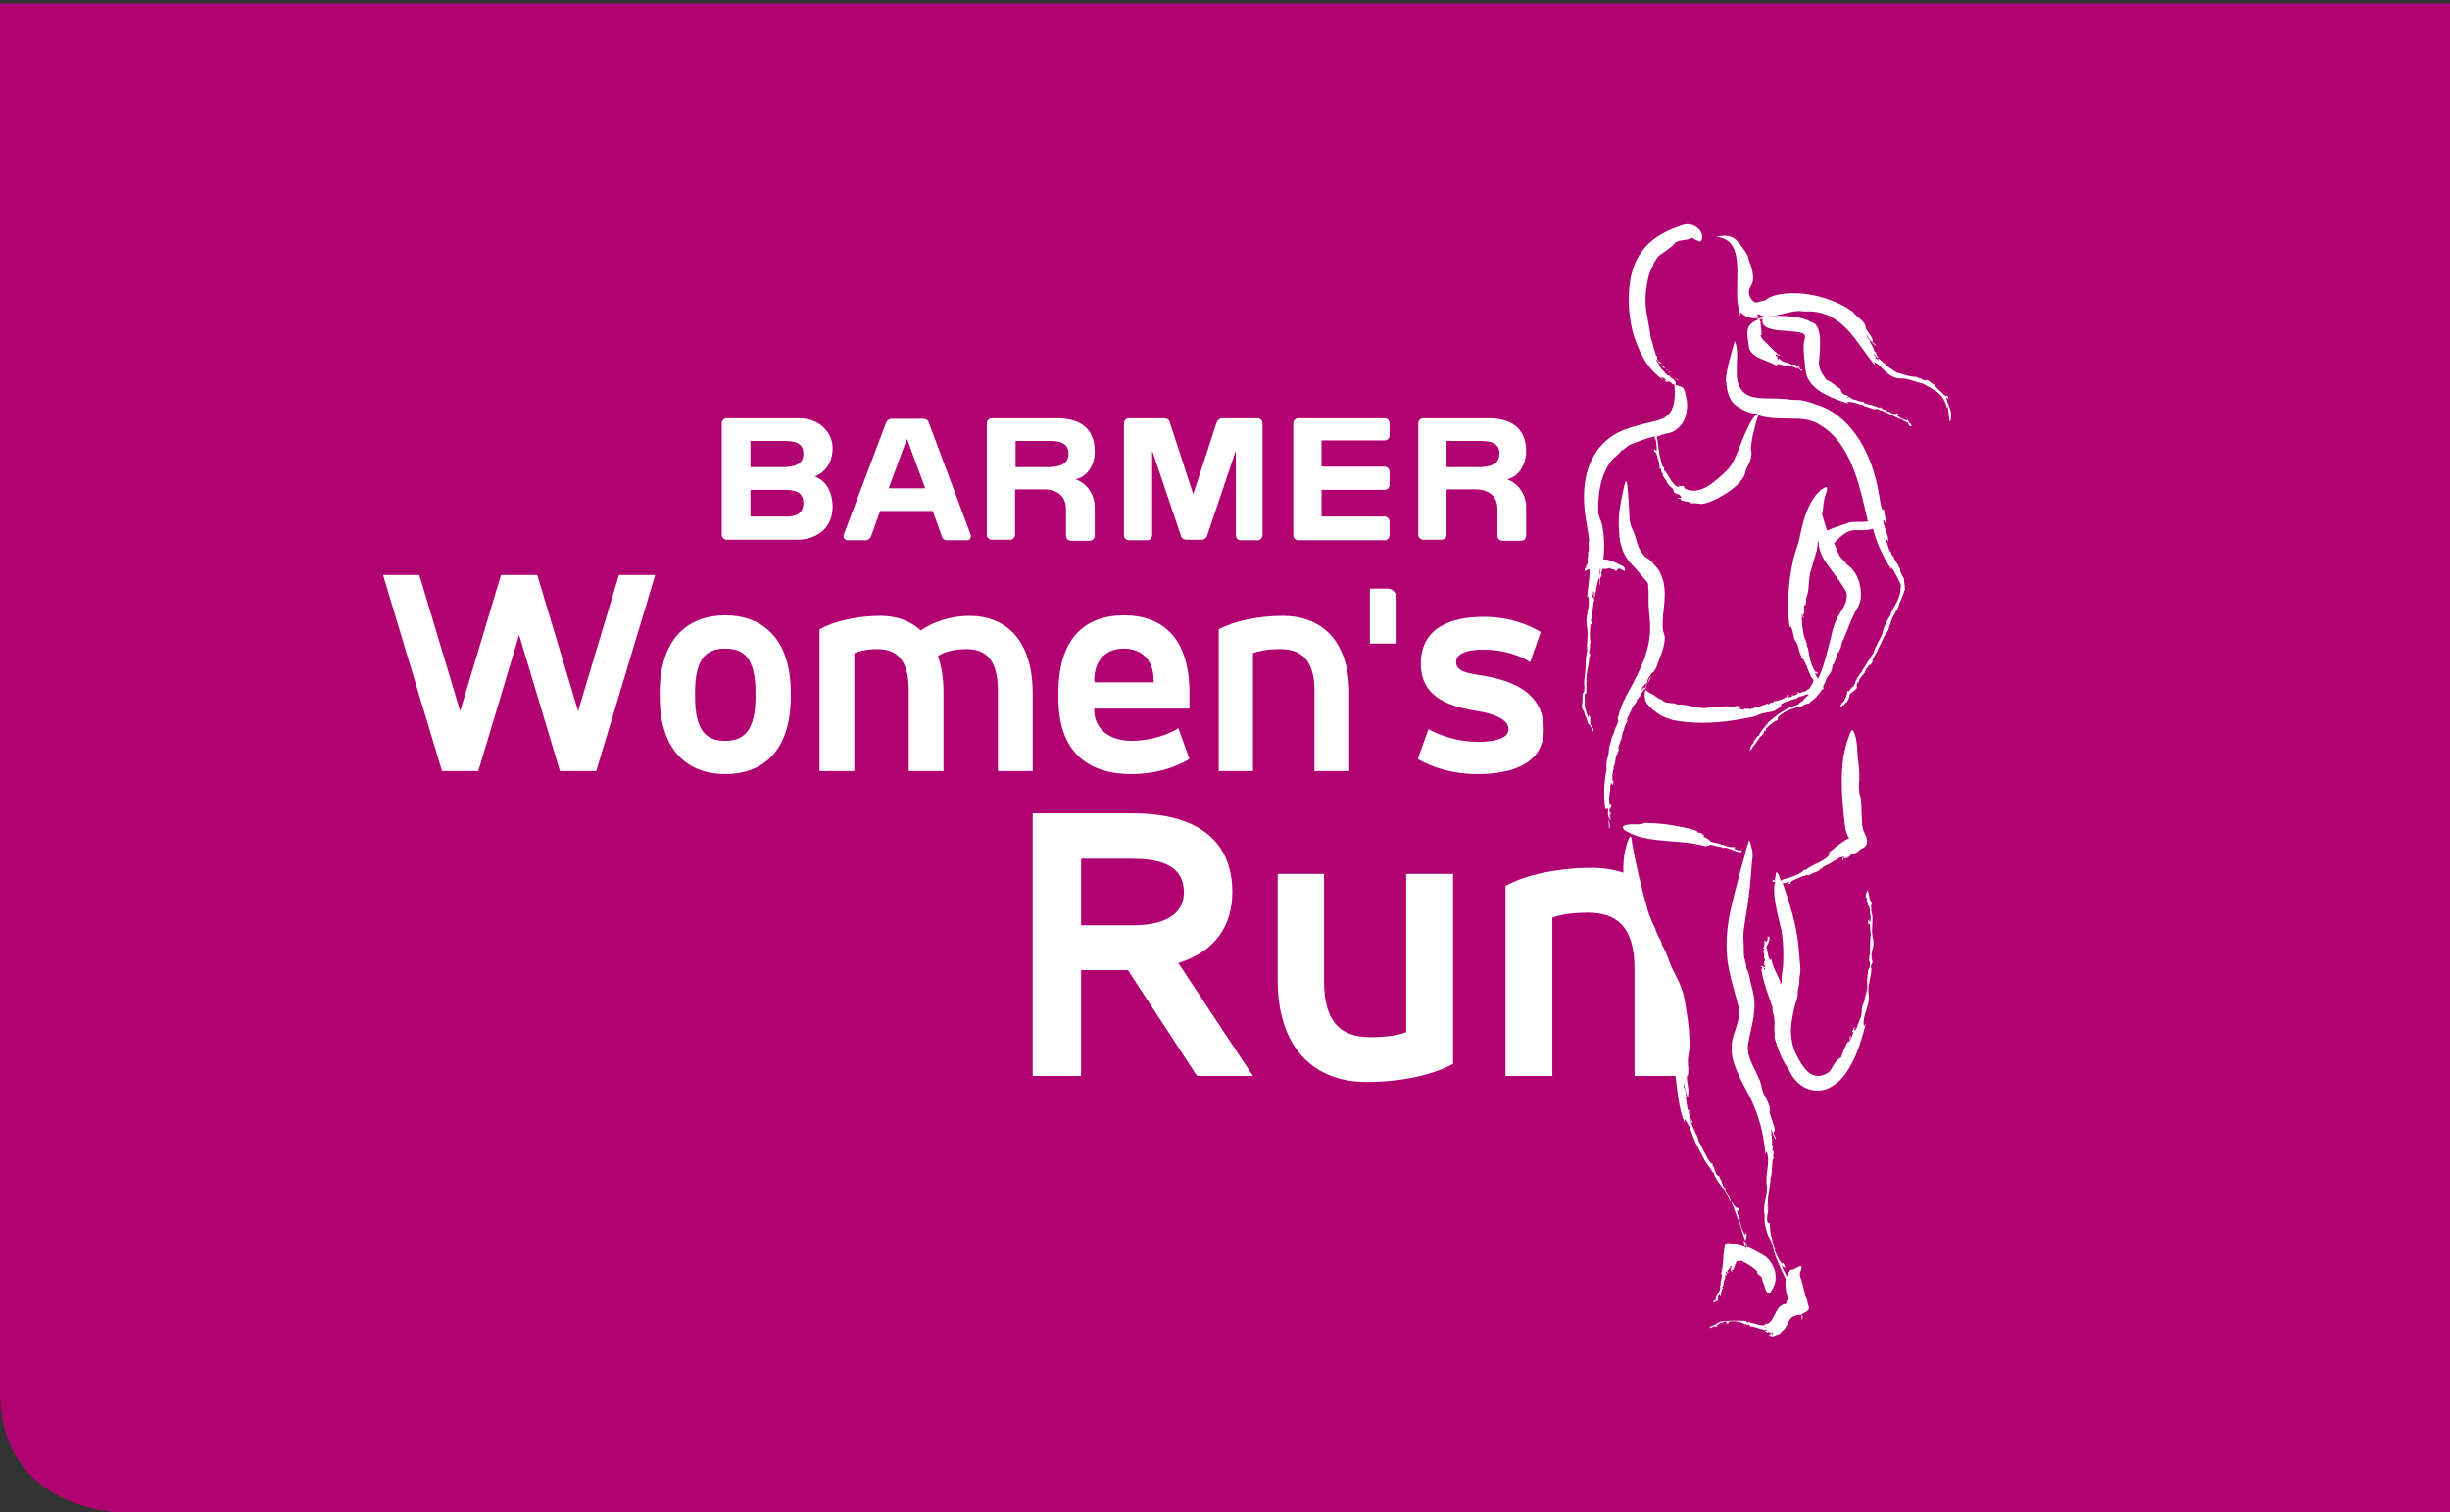 <?xml version="1.0" encoding="UTF-8"?>
<svg xmlns="http://www.w3.org/2000/svg" xmlns:xlink="http://www.w3.org/1999/xlink" version="1.1" id="Ebene_1" x="0px" y="0px" viewBox="0 0 486.1 300.1" style="enable-background:new 0 0 486.1 300.1;" xml:space="preserve">
<rect x="0" y="0" width="486.1" height="300.1" fill="#333333" stroke="none"/>
<style type="text/css">
	.st0{fill:#B10271;}
	.st1{fill:#FFFFFF;}
</style>
<g>
	<path class="st0" d="M486.1,0.7v299.4H24.2c0,0-24.2,0-24.2-24.2V0.7H486.1L486.1,0.7z"></path>
</g>
<path class="st1" d="M405.9,151.4"></path>
<path class="st1" d="M324.3,174.1c-2.5-1.3-5.4-1.9-8.5-1.9c-6.6,0-13.2,1.4-17.1,3.6v37.7h9.3v-31.4c1.5-0.6,3.8-1,7.1-1  c5.6,0,9.2,2.7,9.2,11.1v21.3h9.2V199l-0.5-0.2L324.3,174.1L324.3,174.1L324.3,174.1z M271.2,214.7c6.6,0,13.2-1.4,17.1-3.6v-37.7  h-9.3v31.4c-1.5,0.6-3.8,1-7.1,1c-5.6,0-9.2-2.7-9.2-11.1v-21.3h-9.2v20.7C253.4,208.3,261,214.7,271.2,214.7L271.2,214.7z   M248.6,213.5l-14.8-22.4c7.6-2.4,10.7-7.7,10.7-14.1c0-9.1-5.6-15.6-19.8-15.6h-19.8v52.1h9.6v-21h9.3l13.7,21H248.6L248.6,213.5z   M224.7,183.6h-10.2v-13.2h10.2c7.6,0,10.2,2.6,10.2,6.7C234.9,180.6,232.3,183.6,224.7,183.6L224.7,183.6z"></path>
<path class="st1" d="M106.6,114.1h-7.2l-8.1,27l-8.1-27H76L87.7,153h7.2l8.1-27l8.1,27h7.2l11.7-38.9h-7.2l-8.1,27L106.6,114.1  L106.6,114.1z M149.9,138.2c0,6.8-2.3,8.8-6,8.8c-3.8,0-6-2-6-8.8v-0.7c0-6.8,2.2-8.8,6-8.8c3.8,0,6,2,6,8.8V138.2L149.9,138.2  L149.9,138.2z M130.9,138.2c0,10.9,5.7,15.4,13,15.4c7.4,0,13-4.5,13-15.4v-0.7c0-10.9-5.7-15.4-13-15.4c-7.3,0-13,4.5-13,15.4  V138.2L130.9,138.2L130.9,138.2z M162.6,153h6.9v-23.4c1-0.4,2.5-0.8,4.6-0.8c3.7,0,6.2,2,6.2,8.1V153h6.9v-15.6  c0-2.8-0.4-5.2-1.1-7.2c1.1-0.8,3.1-1.4,5.7-1.4c3.7,0,6.2,2,6.2,8.3V153h6.9v-15.4c0-10.6-5.3-15.4-12.6-15.4  c-3.6,0-7.2,1.2-9.6,2.9c-2.2-2-4.9-2.9-8.1-2.9c-4.5,0-9.3,1.1-12,2.7V153L162.6,153z M236,137.5c0-10.9-5.3-15.4-13-15.4  c-7.7,0-13,4.5-13,15.4v1c0,10.6,5.7,15.1,14.5,15.1c4.3,0,8.4-1.1,11.5-3l-2.2-6.1c-2,1.3-5.6,2.5-9.3,2.5c-4.4,0-7.4-2.4-7.4-6.1  v-0.3H236V137.5L236,137.5L236,137.5z M217.1,135.1c0-4.3,2.5-6.4,5.9-6.4c3.4,0,5.9,2.1,5.9,6.4v0.3h-11.7V135.1L217.1,135.1  L217.1,135.1z M241.7,153h6.9v-23.4c1.1-0.4,2.8-0.8,5.3-0.8c4.2,0,6.9,2,6.9,8.3V153h6.9v-15.4c0-10.6-5.6-15.4-13.2-15.4  c-4.9,0-9.9,1.1-12.7,2.7V153L241.7,153z M281.3,150.6c2.9,1.7,6.9,3,12,3c5.6,0,13-1.5,13-8.8c0-5.7-3.6-9.3-11.9-10.7  c-2-0.4-5.5-0.5-5.5-2.7c0-1.9,2.6-2.5,5.4-2.5c4.1,0,7.6,1.3,9.3,2.5l2.1-6c-2.2-1.3-5.9-3-11.4-3c-6,0-12.4,1.9-12.4,9.3  c0,7.2,6.6,8.6,11.2,9.4c3.2,0.5,6.2,1.6,6.2,3.6c0,2-3.2,2.5-6,2.5c-5.3,0-9.1-2.1-9.9-2.5L281.3,150.6L281.3,150.6L281.3,150.6z"></path>
<path class="st1" d="M271.8,116.8v10.9h5.3v-8.9c0,0,0-2-1.9-2H271.8"></path>
<path class="st1" d="M245.2,106.2V89.7c0-0.2-0.1-0.3-0.1,0l-5.6,16.6c-0.2,0.5-0.6,0.8-1.1,0.8h-3c-0.5,0-1-0.3-1.1-0.8l-5.6-16.6  c-0.1-0.2-0.1-0.2-0.1,0v16.5c0,0.5-0.4,1-1,1H224c-0.5,0-1-0.4-1-1V84c0-0.5,0.4-1,1-1h7c0.5,0,1,0.3,1.1,0.8l4.6,14.1  c0,0.1,0.1,0.1,0.1,0l4.6-14.1c0.2-0.5,0.6-0.8,1.1-0.8h7c0.5,0,1,0.4,1,1v22.2c0,0.5-0.4,1-1,1h-3.4  C245.6,107.2,245.2,106.7,245.2,106.2 M213.4,95.1C213.3,95.1,213.3,95.1,213.4,95.1c2.5,0.9,3.8,3.3,3.8,5.5v5.7c0,0.5-0.4,1-1,1  h-3.7c-0.5,0-1-0.4-1-1V101c0-2.2-1.3-3.9-4.5-3.9h-5.5c-0.1,0-0.1,0.1-0.1,0.1v8.9c0,0.5-0.4,1-1,1h-3.6c-0.5,0-1-0.4-1-1V84  c0-0.5,0.4-1,1-1l13,0c4.3,0,7.4,1.9,7.4,6.5C217.3,92.3,215.6,94.7,213.4,95.1L213.4,95.1z M212,90c0-2.2-1.9-2.5-3.8-2.5h-6.6  c-0.1,0-0.1,0.1-0.1,0.1v5c0,0.1,0.1,0.1,0.1,0.1h6.6C210,92.6,212,92.3,212,90L212,90z M299,95.1C298.9,95.1,298.9,95.1,299,95.1  c2.5,0.9,3.8,3.3,3.8,5.5v5.7c0,0.5-0.4,1-1,1h-3.7c-0.5,0-1-0.4-1-1V101c0-2.2-1.3-3.9-4.5-3.9h-5.5c-0.1,0-0.1,0.1-0.1,0.1v8.9  c0,0.5-0.4,1-1,1h-3.6c-0.5,0-1-0.4-1-1V84c0-0.5,0.4-1,1-1l13,0c4.3,0,7.4,1.9,7.4,6.5C302.8,92.3,301.2,94.7,299,95.1L299,95.1z   M297.5,90c0-2.2-1.9-2.5-3.8-2.5h-6.6c-0.1,0-0.1,0.1-0.1,0.1v5c0,0.1,0.1,0.1,0.1,0.1h6.6C295.5,92.6,297.5,92.3,297.5,90  L297.5,90z M161.8,94.5c-0.1,0-0.1,0.1,0,0.1c1.3,0.5,3.4,2.1,3.4,6c0,4.5-3.6,6.5-6.9,6.5h-14.1c-0.5,0-1-0.4-1-1V84  c0-0.5,0.4-1,1-1h14.3c4.2,0,6.7,2.9,6.7,5.9C165.2,92.5,163,94,161.8,94.5L161.8,94.5z M159.4,99.8c0-2.3-1.9-2.6-3.8-2.6H149  c-0.1,0-0.1,0.1-0.1,0.1v5.1c0,0.1,0.1,0.1,0.1,0.1h6.6C157.4,102.6,159.4,102.2,159.4,99.8L159.4,99.8z M159.4,90  c0-2.2-1.9-2.5-3.8-2.5H149c-0.1,0-0.1,0.1-0.1,0.1v5c0,0.1,0.1,0.1,0.1,0.1h6.6C157.4,92.6,159.4,92.3,159.4,90L159.4,90z   M262.3,87.4h12.4c0.5,0,1-0.4,1-1V84c0-0.5-0.4-1-1-1h-17.1c-0.5,0-1,0.4-1,1v22.2c0,0.5,0.4,1,1,1h17.1c0.5,0,1-0.4,1-1v-2.7  c0-0.5-0.4-1-1-1h-12.4c-0.1,0-0.1-0.1-0.1-0.1v-5.1c0-0.1,0.1-0.1,0.1-0.1h12.4c0.5,0,1-0.4,1-1v-2.6c0-0.5-0.4-1-1-1h-12.4  c-0.1,0-0.1-0.1-0.1-0.1v-5C262.2,87.5,262.3,87.4,262.3,87.4L262.3,87.4z M168.2,107.2c-0.6,0-1-0.6-0.8-1.1l8.4-22.2  c0.2-0.5,0.6-0.8,1.1-0.8h6.3c0.5,0,1,0.3,1.1,0.8l8.3,22.2c0.2,0.6-0.2,1.1-0.8,1.1h-3.9c-0.5,0-0.9-0.3-1-0.7l-1.8-5  c0,0-0.1-0.1-0.1-0.1h-10.3c-0.1,0-0.1,0-0.1,0.1l-1.8,5c-0.2,0.4-0.6,0.7-1,0.7H168.2L168.2,107.2z M176.5,96.9h6.9  c0.1,0,0.1-0.1,0.1-0.2l-3.5-9.5c0-0.1-0.1-0.1-0.1,0l-3.5,9.5C176.4,96.9,176.4,96.9,176.5,96.9L176.5,96.9z"></path>
<path class="st0" d="M335.5,222c0,0-0.2,2.5,3.5,8.2s7.6,16.1,7.6,16.1s-2.7,4.7-2.8,5.1s-3.2,5-2.9,7c0.2,2,2.1,3.7,2.2,3.8  c0.2,0.1,8.5,0.2,8.5,0.2s4.5-1.4,5.6-4.4s-5-7.1-5.9-13c-0.7-4.6,0.5-19.1,0.4-21.5c-0.1-2.4-10.4-1.2-11-0.8  C340,223,335.5,222,335.5,222z"></path>
<path class="st1" d="M387,81.5c-0.3-0.9-0.7-1.9-0.9-2.7c0.2,0.1,0.2,0.3,0.5,0.3c0-0.3-0.1-0.4-0.3-0.6c-0.1,0-0.2,0-0.3,0.1  c-0.7-0.7-1.4-1.3-2.1-2c0.1,0,0.1-0.1,0.1-0.2c-0.1-0.1-0.3-0.1-0.4-0.1c-0.2-0.2-0.5-0.4-0.6-0.5c0,0,0.1,0.1,0.1,0  c-0.3-0.1-0.5-0.3-0.7-0.4c-0.6,0.3-1.1-0.3-1.6-0.4c0,0.1-0.1,0.1-0.2,0.1c0,0,0.1,0,0.1-0.1c-0.1,0-0.3-0.1-0.3-0.2  c-1.7,0-2.8-0.6-4.2-0.9c0-0.1,0-0.1-0.1-0.1c-1.1-0.7-2.1-1.5-3-2.4c-0.2,0-0.2-0.3-0.5-0.3c0,0.2,0.1,0.3,0.1,0.4  c-0.2-0.1-0.2-0.3-0.5-0.4c0,0.2,0.3,0.4,0.3,0.5c-0.2-0.2-0.3-0.5-0.5-0.7c0,0,0.2,0,0.2,0c0-0.3-0.4-0.3-0.4-0.7  c0.4,0.2,0.4,0.8,0.9,0.8c-0.2-0.3-0.5-0.7-0.5-1.2c-0.1,0-0.1,0.1-0.2,0.1c-0.3-0.7-0.6-1.5-1-2.1c0.1,0,0.1,0,0.1-0.1  c-0.3-0.5-0.8-0.8-0.9-1.4c0.2,0.4,0.6,0.8,0.9,1.2c0.3,0.4,0.6,0.8,1.1,1.1c0-0.4-0.6-0.4-0.5-0.7c-0.1,0.1-0.1,0-0.2-0.1  c0.2-0.4-0.1-0.7-0.3-1.1c-0.4-0.6-0.9-1.2-1.1-1.8c0,0,0-0.1-0.1-0.1c0,0,0,0.1,0.1,0.1c0,0,0,0.1,0.1,0c-0.2-0.9-1-1.5-1.7-2.1  c-0.4-0.3-0.6-0.7-1-1c-0.4-0.3-0.8-0.5-1.2-0.8c-2.4-1.4-5.9-2.6-9.3-2.8c-2.5-0.1-4.9,0.1-6.4,1.1c-0.1,0.1-0.3,0.3-0.4,0.3  c-0.3,0.1-0.6,0.1-0.9,0.2c-0.3,0.1-0.6,0.2-0.9,0.2c-0.6,0-1.3-1-1.4-1.8c-0.1-1.2,0.7-1.5,0.8-2.6c0.1-1.2-0.2-2.3-0.5-3.2  c-0.1-0.3-0.3-0.5-0.3-0.7c-0.1-0.4-0.1-0.6-0.2-0.9c-0.4-0.8-0.9-1.4-1.4-2.1c-0.7-0.9-1.4-1.8-2.8-1.9c-0.8-0.1-1.4,0.1-2.2,0.2  c3.4,0.2,4.2,2.8,4.3,6.2c0.1,2.7-0.3,5.8,0.3,8.1c-0.1,0.1,0,0.4,0,0.6c0,0.1,0.2,0,0.1,0.1c0,0.2-0.2,0.6,0,0.8  c0.2-0.2,0.1-0.6,0.2-0.8c0.2,0.1,0.4,0.2,0.5,0.4c0.7,0.5,1.7,0.9,2.9,0.7c0,0.1,0.1,0.2,0.1,0.3c-1.3,0.6-2.3,1.3-2.1,3.1  c0.1,0.8,0.2,1.6,0.3,2.4c0.2,1.1,1.4,1.9,2.4,2.3c1.1,0.5,2.3,0.9,3.2,1.4c0-0.1-0.1-0.2,0-0.3c0.7-0.2,1.2,0.4,1.9,0.3  c0-0.1-0.1-0.2,0-0.2c0,0.1,0.1,0.2,0.1,0.3c0.8-0.5,1.3,0.6,2.3,0.3c0,0.2,0.1,0.2,0.1,0.3c0.1,0,0.2,0.1,0.2,0  c0,0.2,0.1,0.3,0.3,0.3c0.1-0.1,0.1-0.2,0.1-0.3c-0.2,0.1-0.2,0.1-0.4,0c0-0.1-0.1-0.2-0.1-0.3c-0.1,0-0.1,0-0.2,0  c0.1-0.1,0.1-0.2,0.1-0.4c-0.2,0.2-0.7,0.3-0.9,0c0.1-0.1,0.2-0.1,0.3-0.3c-0.2,0-0.5,0.1-0.7,0.1c-0.3,0-0.5-0.2-0.7-0.3  c-0.1,0.1,0,0.2-0.1,0.2c0-0.1,0-0.2,0-0.3c-0.1,0-0.2,0-0.3,0.1c0-0.1,0.1-0.1,0.1-0.2c-0.4,0.1-0.7-0.1-1-0.2c0,0,0-0.1,0-0.1  c-0.1,0-0.1,0.1-0.1,0.1c-0.2-0.1-0.3-0.5-0.5-0.4c0-0.1,0-0.2-0.1-0.2c-0.1,0,0,0.2-0.2,0.2c-0.2-0.1-0.2-0.3-0.2-0.6  c-0.1,0-0.2,0.1-0.2,0c0-0.1-0.1-0.2-0.1-0.3c0.3-0.1,0.5,0.3,0.8,0.1c0-0.2-0.2-0.1-0.3-0.1c0-0.1-0.1-0.1-0.1-0.2  c-0.1-0.1-0.2-0.2-0.4-0.3c-0.1-0.2-0.3-0.2-0.4-0.4c-0.4-0.4-0.8-0.8-1.2-1.2c-0.5-0.5-1.2-1-1.4-1.8c0.1-0.1,0.2,0.1,0.2-0.1  c0-1-0.2-1.7-0.2-2.6c-0.1-0.1-0.1-0.2-0.2-0.4c0.2,0,0.4-0.2,0.6-0.1c0,0.2-0.1,0.4,0,0.6c0.2,1.3,2.3,1.6,3.9,1.7  c0.7,0.1,1.5,0.1,2.4,0.2c0.8,0.1,1.7,0.2,2,0.6c0.3,0.3,0,1-0.1,1.7c0,0.6-0.1,1.4,0,2c0.2,1.8,0.2,3.6,0.7,4.8  c0.5,1,1.2,1.8,2,2.4c1.6,1.2,3.7,2,6.1,2.8c0-0.2-0.2-0.1-0.3-0.3c1.3-0.2,2.4,0.5,3.5,0.7c-0.1,0-0.1,0.2,0,0.2  c0.1,0,0-0.2,0.1-0.1c0.7,0.2,1.3,0.5,2.1,0.7c0-0.2-0.3-0.2-0.3-0.3c2,0.5,3.6,1.4,5.2,2.2c0,0,0-0.1,0.1-0.1  c0.5,0.3,0.9,0.6,1.5,0.8c-0.1,0.4,0.5,1,0.7,0.5c-0.1-0.2-0.3-0.4-0.5-0.5c-0.1-0.2-0.2-0.5-0.4-0.7c-0.2,0.1,0.1,0.3,0,0.3  c-0.8-0.3-1.6-0.7-2.2-1.2c0.2,0,0.3-0.1,0.4-0.1c0-0.2-0.2-0.2-0.4-0.2c-0.1,0,0,0.2-0.1,0.2c-0.5-0.1-1-0.2-1.3-0.5  c-0.4,0-0.6-0.2-0.8-0.4c-0.2,0-0.5-0.1-0.6-0.3c-0.2,0.1-0.3-0.2-0.5-0.2c-0.1,0-0.2,0.2-0.2,0.2c-0.1,0-0.2-0.3-0.3-0.3  c-0.2-0.1-0.7-0.1-0.9-0.3c-0.7-0.1-1.3-0.3-1.8-0.5c0,0,0.1,0,0.1-0.1c-0.1-0.1-0.3-0.1-0.4-0.1c-0.1,0.1,0.1,0.1,0.1,0.1  c-0.3-0.1-0.6-0.2-0.9-0.3c-0.5-0.2-1.2-0.2-1.4-0.6c-0.1,0-0.2,0-0.1-0.1c-0.1,0-0.2,0-0.3,0c-0.2-0.5-0.9-0.4-1.2-0.7  c-0.2-0.2-0.3-0.5-0.5-0.6c0.1,0,0.2,0.1,0.3,0c-0.1-0.1-0.3-0.2-0.3-0.4c-0.5-0.2-0.9-0.6-1.3-0.9c-0.4-0.3-0.9-0.6-1.4-0.8  c-0.6-0.9-1.4-1.7-1.5-3.3c0-0.9,0.2-1.9,0.2-2.9c0.1-2.3,0-4.9-1.8-5.3c-1.2-0.8-3.1-1-5-1.2c-0.2,0-0.4,0-0.6,0  c-1.8-0.1-3.4,0.2-4.9,0.5c0-0.3-0.2-0.7,0-0.9c0.6,0.3,1.1,0.6,2,0.5c2.2-0.1,4-1,6.2-1.1c0.3,0,0.6,0.1,0.9,0.1c0.5,0,0.9,0,1.4,0  c3.5,0.2,5.8,2,7.6,4c1.6,1.8,2.9,3.9,4.4,5.8c0.2,0.3,0.4,0.6,0.7,0.8c0-0.2-0.2-0.5-0.2-0.6c1.8,0.9,2.6,3.1,5.1,3.3  c0.2,0,0.3,0,0.5,0c1.5,0.1,2.6,0.7,4,1c0.1,0,0.1-0.1,0.1,0c1.5,0.9,3.3,1.6,4.1,3.1c0.3,0.5,0.5,1.1,0.7,1.7c0.1,0,0-0.2,0.1-0.2  c0.3,0.9,0.2,2.2,0.5,3.1C387.2,82.8,387.2,82.2,387,81.5L387,81.5z M371.3,80.4c0.1,0.1,0.2,0.1,0.3,0.1  C371.5,80.6,371.3,80.5,371.3,80.4L371.3,80.4z M366.4,79c0-0.1,0.1-0.2,0.3-0.2c0,0.1,0,0.2,0.1,0.2C366.7,79,366.6,78.9,366.4,79  L366.4,79z M366.5,79.1C366.4,79,366.4,79,366.5,79.1C366.4,79,366.4,79,366.5,79.1C366.5,79.1,366.5,79.1,366.5,79.1  C366.8,79.2,366.6,79.2,366.5,79.1C366.5,79.1,366.5,79.1,366.5,79.1C366.5,79.1,366.5,79.1,366.5,79.1L366.5,79.1z M352.5,71.4  c0-0.1,0.2,0.1,0.3,0c0.1,0,0,0.1,0.1,0.1C352.8,71.5,352.6,71.4,352.5,71.4L352.5,71.4z M330.3,73.1c0-0.3-0.3-0.3-0.2-0.6  c-0.1,0-0.2,0-0.3,0C329.8,72.8,330,73,330.3,73.1L330.3,73.1z M330.6,73.4c0,0,0,0.1,0,0.1c0.1,0,0.1,0,0.2,0  C330.9,73.4,330.7,73.4,330.6,73.4L330.6,73.4z M331.3,73.8c0-0.1-0.1-0.1-0.2-0.1c0,0,0,0.1,0,0.1  C331.2,73.8,331.4,73.9,331.3,73.8L331.3,73.8z M332.3,75.1c0,0.1,0.1,0.2,0.3,0.2C332.6,75.2,332.5,75.2,332.3,75.1L332.3,75.1z   M332.7,75.3c0,0.1,0.1,0.1,0.2,0.1C333,75.3,332.9,75.2,332.7,75.3L332.7,75.3z M331.9,76.3c0-0.2-0.2-0.2-0.3-0.2  C331.6,76.2,331.8,76.2,331.9,76.3L331.9,76.3z M331,75.8c-0.2-0.2-0.5-0.3-0.8-0.4C330.3,75.6,330.7,75.9,331,75.8L331,75.8z   M337.7,46.7c-0.1-1.2-1.6-2.3-3-2.2c-0.7,0-1.2,0.3-1.8,0.5c-0.4,0.1-0.7,0.3-1.1,0.4c-5.2,2.2-8.3,5.8-8.6,12.8  c-0.2,4.4,0.6,8.1,2,11.1c1.1,2.5,2.5,4.5,4.7,6c0-0.2-0.3-0.4-0.3-0.5c0.5,0.1,0.8,0.5,1.2,0.8c0.6,0.1,0.9,0.5,1.4,0.7  c0.3,2.5,0,4.8-1.2,6c-0.8,0.8-1.9,1.1-3.2,1.4c-2.4,0.6-5,1.2-6.9,2.2c-4.3,2.3-6.9,7-6.6,13.7c0.1,2.9,0.7,4.9,1,7.7  c-0.3,0.6,0.1,1.3-0.1,2c0,0.1-0.1,0.2-0.1,0.3c0,0.3,0,0.6,0,0.9c-0.3,0.3,0,0.9-0.1,1.3c-0.1,0.2-0.3,0.3-0.3,0.5  c0,0.1,0,0.2,0,0.3c-0.1,0.2-0.3,0.2-0.3,0.5c0.1,0.4,0.5,0,0.6-0.1c0.1,0,0.3,0,0.4,0c0,1-0.1,2-0.2,2.9c-0.1,1-0.3,1.9-0.3,2.8  c0.1-0.2,0.1-0.4,0.2-0.5c0.5,1.9-0.5,3.7-0.3,5.6c0.1,0.7,0.2,1.3,0.2,2c0,1-0.2,2-0.1,3.1c0.1,0.2,0,0.5-0.1,0.7  c-0.1,0.5-0.2,1.6-0.2,2.2c0.1,1.6-0.5,3.2-0.2,4.7c-0.1,0.2,0,0.4-0.1,0.6c0,0.2-0.2,0.4-0.3,0.6c0,0.4,0,0.8,0,1.2  c0,0.6-0.2,1.1-0.1,1.6c0,0.2,0.3,0.5,0.4,0.7c0.1,0.1,0,0.3,0.1,0.4c0.1,0.4,0.4,0.9,0.5,1.3c0.1,0.4,0.1,0.8,0.5,0.9  c0.2,0.5,0.6,0.9,0.7,1.5c0.1-0.1-0.1-0.4,0.1-0.5c-0.2-0.4-0.4-0.8-0.7-1.1c0.1-0.1,0-0.2,0-0.4c0-0.5,0.2-1.3-0.3-1.4  c0,0.2,0.1,0.4,0.1,0.6c-0.3-0.3-0.4-0.7-0.5-1c-0.2-0.6-0.4-1.3-0.4-2c0.1-0.1,0.3-0.1,0.3-0.2c-0.1,0-0.2,0.1-0.3,0.1  c0.1-0.5-0.1-1.3,0.1-1.8c0.1,0.1,0.1,0,0.2,0.1c0.1-1.2,0-2.5,0.1-3.8c0.1-1.1,0.5-2.2,0.5-3.3c0-0.2,0.2-0.4,0.2-0.7  c0-0.2-0.2-0.3-0.2-0.4c0-0.4,0.2-0.8,0.2-1.4c-0.1-0.1-0.2-0.1-0.1-0.3c0.1,0,0,0.1,0.1,0.1c0.1-0.1,0-0.3,0.1-0.4  c-0.1,0-0.2,0.2-0.2,0.1c-0.1-0.2,0.2,0,0.2-0.1c-0.3-1.2-0.1-2.7,0-3.9c0,0.1-0.1,0.3,0.1,0.3c0.1-0.2,0.2-0.6,0.1-0.8  c-0.1,0.1-0.1,0.3-0.1,0.4c-0.1-0.3,0-0.7,0.1-0.9c0.1-0.5,0.2-1.1,0.2-1.6c0.1-0.5,0.1-1.1,0.2-1.6c0-0.1,0.2,0,0.1-0.1  c-0.1-0.3,0.1-0.6-0.1-0.8c-0.2,0-0.1,0.2-0.2,0.3c0-0.1,0.1-0.4-0.1-0.4c-0.1,0.2-0.1,0.4-0.1,0.5c0-0.4,0.1-0.6,0.1-0.9  c0.1,0,0.1,0.1,0.2,0.1c0-0.3-0.1-0.7,0.1-0.8c0,0.2,0.1,0.4,0.1,0.6c0,0.2-0.2,0.5,0.1,0.6c0-0.6,0.2-1,0.4-1.5  c-0.1,0-0.1,0.2-0.2,0.1c0.2-0.7,0.4-1.4,0.5-2.1c0-0.1,0.2,0,0.2-0.1c0.1-0.2-0.2-0.1-0.1-0.2c0-0.1,0.2,0,0.2-0.1  c0-0.6-0.2-1.4,0.1-1.8c-0.1,0.4,0,0.8-0.1,1.3c0,0.7-0.1,1.5,0.1,2.1c0.1-0.6-0.2-1.1,0.1-1.7c0.1-0.2,0.2-0.2,0.2-0.4  c0-0.1-0.1-0.2-0.1-0.2c0-0.1,0-0.4,0.1-0.5c0,0,0.1-0.1,0.1-0.2c0-0.1-0.1-0.2,0-0.3c0.6,0,1.1,0,1.4-0.2c0.3,0.2,0.6,0.3,1,0.3  c0.1,0.2,0.3,0.4,0.4,0.3c0.2-0.1,0.1-0.3,0.3-0.4c0.4-0.1,0.3-0.1,0.7,0.1c0.1,0.1,0.3,0.1,0.3,0.1c0.1,0.1,0.2,0.2,0.3,0.2  c0.3-0.1,0-0.7-0.1-0.8c-0.1-0.1-0.4-0.3-0.7-0.4c-1-0.5-2.1-1.1-3.4-1.1c0.3-2.1,0.2-4.7-0.2-6.7c-0.2-1.1-0.8-1.8-0.8-2.9  c0-0.5,0-0.9,0-1.4c0.1-2.4,0.5-4.6,1.3-6.3c0.4-0.9,0.8-1.7,1.4-2.4c0.6-0.7,1.4-1.1,1.9-1.9c0.7-0.2,1.1-0.9,1.8-1.2  c1.5-0.5,3.1-1.3,4.9-1.6c0.1,0-0.1,0.1,0.1,0.1c0.1-0.1,0.3,0,0.4-0.1c0-0.1-0.2,0-0.1-0.1c0.2-0.1,0.2,0.1,0.3,0.1  c0.7-0.5,1.6-0.5,2.5-0.8c0.8-0.3,1.6-1,2.2-1.8c0.9-1.4,1.2-3.5,0.7-5.4c-0.1-0.5-0.2-1-0.4-1.4c-0.3-0.5-0.9-0.6-1.6-0.8  c0.1-1.1-0.8-1.2-1.2-1.7c0,0,0.2,0.1,0.1,0c-0.2-0.2-0.5-0.2-0.7-0.3c-0.1-0.1-0.2-0.3-0.4-0.5c-0.2-0.2-0.3-0.3-0.4-0.5  c-0.1-0.1-0.2,0-0.2-0.1c-0.1-0.3-0.4-0.5-0.5-0.8c0-0.1,0-0.2-0.1-0.3c-0.2-0.3-0.5-0.5-0.5-0.9c0.3,0.3,0.5,0.8,1.1,0.9  c-0.1-0.4-0.6-0.4-0.8-0.7c-0.1-0.2-0.1-0.5-0.1-0.8c0-0.1-0.2,0-0.2-0.1c-0.3-0.9-0.6-1.9-0.8-2.8c-0.1-0.3-0.3-0.7-0.3-1  c-0.2-2-0.9-4.4-1-6.6c-0.1-1.9,0.2-3.5,0.5-5c0.1-0.5,0.3-1,0.5-1.5c0.2-0.6,0.6-1,0.7-1.7c0.4-0.3,0.5-0.9,0.9-1.2  c0.2-0.2,0.5-0.4,0.7-0.5c0.5-0.4,1-0.7,1.5-1.1c0.2-0.2,0.5-0.4,0.7-0.6c0.1-0.1,0.2-0.3,0.3-0.4c0.9-0.7,2.3-0.4,3.4-1  c0.3,0.1,0.5,0.3,0.8,0.4c0.2,0.1,0.6,0.4,0.9,0.3C337.7,47.7,337.8,47.2,337.7,46.7L337.7,46.7z M347.9,89c0,0,0,0.1,0,0.1  c0,0,0.1,0,0.1,0C348,89.1,348,89,347.9,89C348,89,348,89,347.9,89L347.9,89z M319.1,160.6c-0.1,0.4-0.1,1.3,0.1,1.7  c0.1-0.1,0-0.2,0.2-0.1c-0.1-0.5,0-1-0.1-1.5c0.2-0.3,0.7-0.9,0.3-1.3c-0.1,0.1,0,0.3-0.1,0.4c-0.4-0.8-0.2-2.3,0-3.1  c-0.1-0.4,0.1-1.1,0.2-1.5c0.1,0.2,0,0.5,0.3,0.5c0.1-0.2,0.1-0.5,0.1-0.8c-0.1-0.1-0.2,0-0.2-0.1c0-0.8,0-1.8,0.3-2.3  c0-0.1-0.1-0.2-0.1-0.3c0.5-0.6,0.3-1.8,0.7-2.5c0-0.1,0.2,0,0.1-0.1c0-0.4,0.2-0.5,0.3-0.8c-0.4-0.8,0.5-1.3,0.3-2.1  c0,0.1,0,0.2,0.2,0.1c0-0.1,0-0.2,0-0.3c0-0.1-0.2,0-0.1-0.1c0.1-0.1,0.1,0.1,0.2,0.1c0-0.7,0.1-1.2,0.4-1.6c0-0.6,0.4-1.1,0.5-1.6  c0,0.1-0.1,0.2,0,0.2c0.1-0.2,0.2-0.5,0.3-0.7c-0.2,0-0.2,0.3-0.3,0.3c0.1-0.2,0.1-0.4,0.2-0.7c0,0,0.1,0,0.1-0.1  c0.5-0.9,0.8-1.9,1.4-2.7c0.1,0-0.1,0.2,0.1,0.1c0-0.2,0.2-0.5,0.3-0.7c0-0.2-0.2-0.2,0-0.3c0.1,0.1,0,0.2,0.1,0.2  c0.1-0.5,0.5-0.7,0.7-1c0-0.1-0.2,0-0.1-0.1c0.3-0.4,0.6-0.8,0.9-1.3c0.1-0.1,0.1-0.4,0.3-0.4c-0.4,0.9-0.6,2.6,0,3.4  c0.2,0.3,0.5,0.6,0.8,0.9c0.8,0.8,1.9,1.6,3,2c1.6,0.7,3.7,0.9,5.8,1c4.3,0.2,8.3-0.5,11.7-1.2c0-0.1,0.1-0.1,0.2-0.1  c0.1,0-0.1,0.1,0,0.1c0.3-0.1,0.4-0.4,0.7-0.3c0.1,0,0-0.1,0.1-0.1c0.4-0.2,1.1-0.3,1.5-0.4c0.6-0.1,1.3-0.2,1.7-0.4  c0.1-0.1,0.2-0.2,0.4-0.3c0.4-0.2,0.9-0.5,0.8-1c0.4-0.2,0.8-0.4,1.3-0.5c0.5-0.2,1.1-0.5,1.6-0.5c0.2-0.1,0.4-0.3,0.6-0.4  c0.2-0.1,0.5-0.1,0.8-0.2c0.3-0.1,0.5-0.3,0.8-0.3c0.2,0,0.4,0,0.5-0.1c-0.4,0.5-1,0.8-1.3,1.4c-0.4,0.2-0.8,0.4-0.9,0.7  c-2.5,0.7-4.4,2.1-6.1,3.7c0,0.1,0.1,0.1,0,0.1c-0.6,0.7-1.3,1.4-1.7,2.3c-0.5,0.3-0.7,0.8-1.1,1.3c0,0.1,0.1,0.1,0.1,0.2  c-0.4,0.2-0.5,0.6-0.7,0.9c0.1,0.3-0.2,0.4-0.2,0.6c0.2,0,0.3-0.1,0.3-0.3c0,0,0,0.1,0.1,0.1c0.1-0.2,0.3-0.4,0.3-0.6  c0.5-0.3,0.6-0.9,1.1-1.3c0.1-0.6,0.7-0.8,1-1.2c0-0.4,0.2-0.6,0.4-0.7c0,0-0.1,0.2,0,0.2c0.1-0.1,0.1-0.2,0.1-0.3  c-0.1-0.1-0.1,0.1-0.1,0c0.5-0.8,1.3-1.2,2-1.8c0,0-0.1,0.1,0,0.1c0.2-0.1,0.4-0.2,0.5-0.5c-0.1,0,0-0.1-0.1-0.2  c1-1.1,2.5-1.7,4.1-2.1c0.2,0,0.5,0.1,0.6,0c0.1,0,0.2-0.2,0.3-0.3c0.3-0.2,0.6-0.2,0.8-0.4c0.4,0.2,0.5-0.1,0.7-0.3  c0.4-0.3,0.9-0.7,1.2-1c0.1-0.1,0.1-0.2,0.2-0.3c0.3-0.4,0.7-0.6,0.8-1.1c0.1,0,0.1,0,0.2,0c0-0.1,0-0.2,0-0.3c0.1,0,0,0.2,0.2,0.1  c0-0.2,0-0.3-0.1-0.4c0.1-0.3,0.3-0.6,0.4-0.8c0.2-0.5,0.4-1.4,0.8-1.5c0.1-0.4,0.5-0.6,0.5-1.1c0-0.1,0.2,0,0.1-0.1  c0-0.3,0-0.6,0.2-0.8c0-0.1-0.1,0.1-0.1,0c0.6-0.6,0.7-1.6,1-2.5c0,0,0,0.1,0.1,0.1c0.2-0.3,0.3-0.6,0.5-1c0.1-0.4,0.2-0.8,0.3-1.2  c0.1-0.3,0.4-0.7,0.5-1.1c0.8-1.9,1.5-4,2.5-5.6c0.5-0.8,0.8-1.8,0.7-3.2c-0.1-2.3-1.1-4.4-2.8-5.5c-0.3-0.6-0.8-0.9-1.2-1.4  c-0.6-0.8-0.8-1.9-1.3-2.8c0.6-0.6,1.1-1.2,1.8-1.7c0.6-0.5,1.5-0.9,2.5-0.9c1.2,0,2.5,0.1,3.4-0.3c0.7,2.7,1.8,5.1,3.1,7.2  c0.2,0.3,0.4,0.6,0.6,0.9c0-0.2-0.1-0.3-0.1-0.5c0.6,0.8,1.1,1.8,1.6,2.8c0.2,0.4,0.5,1,0.3,1.3c0,2.3-1.3,3.5-2,5.3  c0,0.1,0.1,0.1,0,0.2c-0.7,0.9-1.2,2.1-1.6,3.3c0,0.1,0.1,0.2,0,0.3c-0.6,1.4-1.4,2.5-1.8,3.9c-0.8,1.1-1.4,2.3-2.2,3.4  c0,0.1-0.1,0.1,0,0.2c-0.6,0.6-1,1.4-1.4,2.1c0,0.3-0.2,0.5-0.3,0.8c-0.4,0.3-0.7,0.7-1,1.1c-0.1-0.1-0.3-0.1-0.3,0  c0,0.8-0.4,1.5-0.8,2.2c0-0.1,0-0.1-0.1-0.1c-0.2,0.3-0.4,0.6-0.5,1c0.3,0,0.4-0.2,0.5-0.4c0,0,0.1,0.1,0.2,0.1  c0.1-0.2,0.3-0.3,0.4-0.6c0.1,0,0.2,0,0.2,0c0.3-0.4,0.4-0.8,0.6-1.3c-0.1-0.1-0.1,0.1-0.1,0.1c0.1-1.1,1.5-0.9,1.6-2.1  c-0.2,0-0.2,0.3-0.3,0.2c0.2-0.2,0.2-0.5,0.3-0.7c0-0.1,0.1-0.1,0.2-0.2c0.2-0.4,0.3-0.8,0.6-1.1c0.2-0.3,0.6-0.6,0.7-0.9  c0-0.1,0-0.2,0.1-0.3c0.2-0.5,0.7-0.9,0.9-1.3c0.1,0.1,0,0.1,0.1,0.2c0.2-0.3,0.5-0.6,0.4-1c0.3-0.6,0.6-1.2,1-1.8  c0.1-0.4,0.3-0.8,0.5-1.1c0.3-0.6,0.5-1.1,0.8-1.7c0.2-0.4,0.5-0.7,0.7-1.1c0.3-0.5,0.3-1,0.6-1.6c0.2-1,0.7-1.6,1.1-2.4  c-0.1-0.1-0.1-0.1,0-0.2c0.1,0,0,0.2,0.1,0.1c0.1-0.1,0.2-0.2,0.2-0.4c0-0.1-0.2,0-0.1-0.1c0.1-0.1,0.1,0,0.2,0  c0.3-1.4,1-2.3,1.3-3.7c0,0,0,0.1,0.1,0.1c0-0.1,0-0.5,0-0.6c0,0.1,0,0.3-0.1,0.3c0.1-0.8-0.2-1.3-0.1-1.9c0-0.1-0.1,0-0.1-0.1  c0-0.2-0.1-0.2-0.1-0.3c-0.2-0.2-0.3-0.6-0.5-0.9c0-0.3-0.1-0.4-0.1-0.7c-0.4-0.9-1.1-1.7-1.4-2.6c-0.3-0.1-0.3-0.4-0.4-0.7  c0-0.1-0.2-0.1-0.2-0.2c-0.4-0.6-0.4-1.5-0.8-2.1c0.2,0,0-0.3,0.1-0.4c0.1,0.2,0.2,0.4,0.3,0.6c0.1-0.4,0-0.9-0.1-1.2  c-0.3-1-0.7-2-0.9-3c0.1,0.2,0.1-0.1,0.2-0.1c0.2,0.3,0.2,0.7,0.5,0.9c-0.1-1-0.4-2-0.5-3c-0.2-0.1-0.2,0.2-0.3,0.1  c-0.4-1-0.5-2-0.7-3.2c-0.7-4.1-2-7.7-3.8-10.6c-2.1-3.3-4.9-6.1-9.2-7.3c-0.1,0-0.1-0.1-0.1-0.1c-0.6-0.1-1.3-0.4-1.9-0.5  c-0.8-0.2-1.8-0.1-2.7-0.2c-0.6-0.2-1.5-0.1-2.2-0.2c-2.7-0.1-5.5,0.2-7-1.3c-0.8-0.8-1.3-2-1.3-3.6c-0.1-2.2,0.4-4.8-0.4-6.5  c-0.7,2.5-1.5,4.8-1.8,7.8c0,0.1,0.1,0.1,0.1,0.2c0.1,1.8,0.5,3.3,1.5,4.4c0.5,0.5,1.1,0.8,1.8,1.2c0.9,0.5,2,0.9,3.1,0.7  c-0.8,0.4-1.3,1.3-1.8,2.2c-1.2,2.3-2,4.9-3.1,7.2c-0.7,1.5-2.1,2.7-3.3,3.7c-1.4,1.2-4,3.2-6.5,1.8c0-0.3-0.1-0.5-0.4-0.5  c-0.1,0-0.2,0.1-0.3,0.1c-0.2,0-0.2-0.2-0.4-0.2c0,0.1,0.2,0.2,0.1,0.3c-0.4,0.1-0.8-0.2-1-0.5c-0.8-0.8-1.3-2-1.9-2.8  c-0.1,0.1,0,0.3-0.1,0.3c-0.1-0.2,0-0.6,0-0.8c-0.4-0.2-0.5-0.7-0.6-1.2c-0.3-1-0.5-2.2-0.6-3.3c-0.2-0.6-0.1-1.5-0.4-1.9  c-0.1,0.3-0.3,0.4-0.4,0.7c0.2,0,0.2-0.2,0.2-0.2c0.3,0.8,0.3,1.7,0.3,2.6c-0.2-0.1-0.2-0.3-0.5-0.3c0,0.2,0,0.3,0.1,0.5  c0.1,0.1,0.2-0.1,0.2,0c0.2,0.4,0.4,0.9,0.4,1.3c0,0.1,0.1,0.1,0.1,0.1c0.1,0.4,0.3,1,0.2,1.4c0.1,0.1,0.1,0.3,0.1,0.5  c0.1,0.1,0.3,0,0.3,0.1c-0.1,0.5,0.2,0.8,0.4,1c-0.1,0.1-0.2,0-0.2,0.1c0.3,0.5,0.7,1,1,1.5c-0.1-0.1-0.1,0-0.1,0.1  c0.1,0.1,0.1,0.1,0.2,0.1c0.2,0.6,0.9,0.8,1.1,1.3c0.1,0.1,0.1,0.3,0.1,0.4c0.1,0.2,0.5,0.3,0.6,0.5c0.1,0,0.2-0.1,0.3-0.1  c0.2,0.2,0.5,0.4,0.6,0.8c-0.2,0-0.6-0.1-0.7,0.1c0.2,0.1,0.4,0,0.6,0c-0.1,0.1,0,0.2,0,0.3c0.4,0.3,1.2,0.3,1.7,0.4  c0,0,0.1,0,0.1,0c0,0-0.1,0-0.1,0c0,0-0.1,0-0.1,0.1c0.4,0.3,1.1,0.1,1.7,0.2c0.3,0,0.5,0.1,0.9,0.1c1-0.1,2-0.6,2.9-1  c1.7-0.9,3.3-1.9,4.5-3.2c0.6-0.7,1.2-1.5,1.3-2.6c0.5-1,1.2-1.9,1.1-3.6c-0.1-0.2-0.1-0.4-0.1-0.7c0.1-1.1,0.3-2.3,0.6-3.4  c0.3-1.1,0.5-2.3,0.9-3.1c2.1,0.8,5.4,0.6,8.1,0.7c1.3,0.1,2.4,0.3,3.4,0.8c0.9,0.5,1.8,1.1,2.5,1.7c4.6,4,6.2,11.1,7.7,17.9  c-1.1,0.1-2.2,0-3.2,0.1c-0.5,0-1,0.3-1.4,0.4c-1.2,0.4-2.4,0.8-3.5,1.3c-0.3-1.1-0.7-2.2-1-3.3c0.3-0.8,0.2-1.7,0.4-2.6  c0.1-1,0.7-1.8,0.6-2.7c-0.5-0.1-0.8,0.3-1.2,0.5c-0.3,0.3-0.6,0.6-0.9,0.9c-1.6,2-2.5,4.6-3.1,7.5c-0.2,1-0.4,1.9-0.7,2.8  c-0.3,0.9-0.6,1.8-0.8,2.7c-0.4,1.9-0.8,4-0.9,6.2c0,0.1-0.1,0.1-0.1,0.2c-0.1,2.5,0,5,0.3,7.1c0.1-0.1,0-0.3,0.1-0.4  c0.7,0.9,0.5,2.1,1,3c0.1,0.1,0.2,0.2,0.3,0.4c0.2,0.3,0.3,0.8,0.4,1.2c0.1,0.5,0.3,1,0.5,1.5c0,0.1,0,0.1,0,0.2  c0.4,0.2,0.6,0.7,0.8,1.1c0.5,1.1,0.9,2.3,1.4,3.2c0.1,0,0-0.2,0.1-0.2c0.2,0.2,0.1,0.9-0.1,0.9c-0.1,0.1,0.1,0.2,0,0.3  c-0.3,0.2-0.4,0.6-0.7,0.9c-0.3,0.1-0.5,0.3-0.7,0.5c-0.4,0-0.7,0.2-1,0.3c-0.2,0-0.4-0.2-0.6-0.1c-0.1,0.2,0.2,0.1,0.3,0.1  c-0.3,0.3-0.7,0.4-1.1,0.6c0-0.1-0.1-0.2-0.2-0.2c-0.1,0.1,0,0.2,0.1,0.2c-0.3,0.1-0.6,0.3-0.9,0.3c0-0.2,0.2-0.3,0.1-0.5  c-0.2,0-0.3,0.1-0.4,0.1c0,0.1,0.1,0.1,0.1,0.2c-0.7,0.5-1.8,0.9-2.8,1c0,0.1,0,0.3,0,0.3c-0.4-0.3-0.7,0.2-1,0.3  c-0.1,0,0-0.2-0.1-0.2c-0.8,0.3-1.6,0.7-2.5,0.8c-0.3,0.2-0.7,0.3-1.2,0.3c-0.1,0-0.1-0.1-0.2-0.1c-0.2,0.2-0.4,0-0.7,0  c-0.1,0.1-0.1,0.2-0.1,0.3c-0.4-0.2-0.8-0.2-1.2-0.3c0.4-0.1,0.7-0.2,0.8-0.5c-0.3,0-0.3,0.2-0.5,0.3c0-0.1-0.1-0.2-0.2-0.3  c-0.7-0.1-1.1,0.3-1.6,0.2c0-0.1,0.2,0,0.1-0.1c-0.6-0.1-1.2,0-1.7,0c-1.4-0.1-2.7,0.4-4,0.3c-1.7-0.1-3.2-0.8-4.9-0.7  c-0.8-0.5-1.9-0.1-2.7-0.6c-0.1-0.1-0.2-0.2-0.3-0.3c-0.1-0.1-0.3-0.1-0.5-0.2c-0.5-0.2-0.8-0.5-1.2-0.8c-0.7-0.4-1.5-0.7-2-1.5  c-0.2,0.1-0.1,0.5-0.3,0.6c-0.1-0.8,0.4-0.8,0.6-1.3c0.1,0.1,0.2,0,0.2,0c0.1-0.1,0.1-0.2,0.2-0.3c0.1-0.9,0.7-1.4,1.1-2  c0,0.1-0.1,0.1-0.1,0.2c0.6-0.5,1-1.4,1.2-2.2c0.5-1.3,1.2-2.9,1.3-4.5c0-0.2,0-0.4,0-0.6c-0.2-0.7-0.4-1.3-0.4-2  c-0.1-2.8,0.8-5.7,0.2-8.5c0,0,0-0.1,0-0.2c-0.4-1.4-0.9-2.7-1.9-3.5c-0.4-0.8-1.2-1.2-1.9-1.7c-0.4-0.5-0.8-1-1.1-1.7  c-0.3-0.6-0.5-1.4-0.7-2.1c-0.2-0.7-0.5-1.3-0.8-2c-0.3-0.7-0.4-1.6-0.4-2.4c-0.1-1.9-0.2-3.8-0.4-5.7c-0.1-0.4-0.1-1-0.3-1  c-0.1,0-0.2,0.5-0.3,0.8c-0.5,2.2-1,4.3-1.1,6.7c-0.1,1.1,0.1,2.3,0.1,3.3c0.2,2.3,1.1,4.3,2.3,5.5c0.9,1,1.8,2,2.6,3  c0.2,0.2,0.8,0.8,0.8,1.1c0.1,0.3-0.1,0.6,0.1,1c0,0.1-0.1,0.1-0.1,0.2c0.1,0,0.1,0,0.1,0.1c0,0.5,0,1.1,0,1.5  c-0.1,2.3,0.4,4.2,0.3,6.4c-0.1,2.6-0.8,4.9-1.7,7c-1,2.3-2.1,4.3-3.2,6.3c0,0.3-0.2,0.4-0.3,0.6c-0.2,0.6-0.5,0.9-0.6,1.6  c-0.2,0.4-0.4,0.8-0.4,1.4c-0.3,0.1-0.3,0.7-0.1,0.9c-0.1,0.8-0.5,1.3-0.7,1.9c-0.1,0.2-0.1,0.4-0.2,0.7c-0.2,0.4-0.4,0.8-0.5,1.2  c0,0.2,0,0.3-0.1,0.5c-0.1,0.3-0.2,0.6-0.3,0.9c-0.1,0.8-0.1,1.6-0.3,2.2c-0.3,0.5-0.2,1.3-0.3,1.9c0,0.1,0.1,0.1,0.1,0.2  c-0.5,2.5-0.7,5.3-0.3,8.1C319.2,160.5,319.1,160.5,319.1,160.6L319.1,160.6z M360.1,133.6c0.1-0.1,0.3,0.2,0.5,0.1  c0.1-0.2-0.1-0.3-0.1-0.4c-0.2,0-0.1,0.1-0.2,0.1c-0.6-0.7-1-1.7-1.2-2.8c-0.2-0.6-0.2-1.3-0.4-2c0-0.2-0.2-0.3-0.2-0.5  c0-0.2,0-0.4-0.1-0.6c-0.1-0.5-0.4-0.9-0.5-1.4c-0.1-0.5-0.2-1.2-0.3-1.8c-0.1-0.7-0.1-1.7-0.1-2.5c0.1,0.3,0.1,0.7,0.4,0.8  c0-0.3-0.2-0.4-0.3-0.6c0.8-0.2,0.1-1.5,0.4-2c0.1,0,0,0.2,0.1,0.2c0.3-0.4,0.2-1,0.3-1.6c0-0.2,0.2-0.4,0.2-0.6  c0.4-1.4,0.2-3.3,0.7-4.8c0.2-0.8,0.5-1.6,0.7-2.4c0.3-1.1,0.7-2,0.6-3.2c0.1,0,0-0.1,0.1-0.1c0,0,0.1,0,0.1,0  c0.1,2.4,1.3,3.9,2.4,5.4c0.8,1.1,1.7,2.2,2.4,3.4c0.4,0.6,0.9,1.1,0.8,2.2c-0.1,1.5-1.1,2.7-1.7,3.8c-0.7,1.2-1.1,2.6-1.4,4.1  c-0.8,3-1.4,5.9-2.6,8.3C360.4,134.2,360.2,133.9,360.1,133.6L360.1,133.6z M347,141.1c0.2,0,0.3-0.2,0.4-0.2  C347.3,141,347.2,141.1,347,141.1L347,141.1z M326.6,135.9c0-0.1,0.2,0,0.2-0.1c0.3-0.5,0.3-1.2,0.8-1.6c-0.2,0.6-0.6,1.3-0.9,1.8  C326.6,136.1,326.6,135.9,326.6,135.9L326.6,135.9z M319.2,162.6C319.1,162.6,319.1,162.6,319.2,162.6c-0.1,0.6,0.1,1.2,0,1.8  c0.3,0,0.1-0.4,0.1-0.4c0,0,0.1,0,0.1,0C319.4,163.5,319.3,163,319.2,162.6L319.2,162.6z M319.5,162.7c0-0.2,0.1-0.5,0-0.7  c0,0-0.1,0-0.1,0C319.4,162.1,319.2,162.6,319.5,162.7L319.5,162.7z M319.5,161.8c0.1-0.2,0.1-0.5,0-0.7c0,0-0.1,0-0.1,0  C319.4,161.3,319.4,161.7,319.5,161.8L319.5,161.8z M326.3,163.3c-1,0.6-3.4-0.1-4.3,0.7c0,0.3,0.1,0.5,0.3,0.7  c0.4,0.3,1.1,0.6,1.7,0.9c4,1.7,10.4,1,14.6,2.4c0.1-0.2-0.2-0.1-0.1-0.3c0.1,0,0.3,0.2,0.5,0.1c0.2,0,0.2-0.1,0.3-0.2  c0.8,0.1,1.4,0.4,2.3,0.5c0-0.1-0.2-0.1-0.1-0.2c0.1,0.1,0.2,0.3,0.3,0.4c0.5-0.3,1.2,0.1,1.8,0.3c0.6,0.2,1.1,0.5,1.8,0.5  c0.2-0.1,0.3-0.4,0.1-0.6c-0.2,0.1,0.1,0.2-0.1,0.3c-0.5-0.1-1-0.2-1.4-0.4c0.1-0.1,0.3-0.1,0.3-0.3c-1,0-1.8-0.1-2.3-0.5  c-0.1,0.1-0.1,0.2-0.1,0.2c0-0.1,0-0.2-0.1-0.2c-0.2,0-0.4,0.1-0.5,0c0-0.1,0.1-0.1,0.1-0.2c-0.6,0-1.1-0.2-1.7-0.3  c-0.1,0,0-0.1-0.1-0.1c0,0.1-0.1,0.1-0.2,0c-0.3-0.5-1-0.7-1.5-1.1c0.1-0.1,0.3-0.1,0.3-0.3c-0.2,0-0.2,0.1-0.4,0.1  c0-0.1,0-0.2-0.1-0.3c-0.2-0.2-0.8-0.1-1-0.3c0.1,0,0.1,0,0.1-0.1c-0.9-0.5-2-0.7-3.2-0.9C331.5,163.6,328.8,163.3,326.3,163.3  L326.3,163.3z M322.9,167.1c-0.6,1.8-0.9,3.8-0.8,6.1c0.1,3,0.8,5.8,1.7,8.4c1.7,5.2,3.9,9.3,5.9,14.1c1,2.5,2,4.7,2.2,7.9  c0.1,1.7-0.1,3.2-0.1,4.8c0.1,1.5,0.3,2.7,0.5,4.1c0.5,3.6,0.7,7.3,1.9,10.2c0.1-0.2,0-0.4,0-0.7c1.3,1.5,1.6,3.8,2.6,5.5  c0.5,0.9,0.9,1.8,1.4,2.7c0.5,0.9,1.2,1.6,1.6,2.4c0.1,0.1,0.1,0,0.2,0.1c0.3,1.1,1,1.9,1.6,2.8c0.5,0.3,0.8,1,1.1,1.6  c0.1,0.2,0.2,0.4,0.3,0.7c0.1,0.2,0.2,0.5,0.4,0.6c0-0.3-0.3-0.6-0.3-0.9c-0.3-0.4-0.5-1-0.8-1.4c0-0.1,0-0.2,0-0.3  c-0.5-0.3-0.5-0.9-0.8-1.4c0,0,0.1,0.1,0.1,0c-0.2-0.3-0.4-0.6-0.5-1c-0.6-0.1-0.8-1-1-1.6c-0.1-0.2-0.1-0.4-0.3-0.5  c0,0.1,0.1,0.2,0,0.1c0,0,0,0,0,0c-0.2-0.2,0.1-0.1,0-0.4c-0.1-0.1-0.1-0.2-0.3-0.2c-0.1,0,0,0.2-0.1,0.1c-0.1-0.1,0-0.2,0.1-0.1  c-1.1-1.3-1.7-3.1-2.6-4.6c0,0,0.1-0.1,0.1-0.1c-0.5-1.3-1.3-2.5-1.6-3.9c0.2,0.2,0.2,0.5,0.4,0.7c0.1-0.4-0.3-0.7-0.4-0.9  c0-0.1,0-0.2,0-0.3c-0.3-0.3-0.3-1-0.3-1.6c-0.1,0-0.1,0.3-0.2,0.2c-0.2-0.8-0.3-1.7-0.4-2.5c0-0.1,0.2-0.1,0.1-0.3  c0-0.2-0.2,0-0.2-0.2c0,0,0.1,0,0.1-0.1c0.1-0.9-0.7-1.4-0.4-2.2c0.1,0.7,0.3,1.4,0.5,1.9c0.1,0.4,0.1,0.7,0.4,0.9  c0-0.2-0.1-0.3-0.1-0.4c0.1-0.3,0.1-0.7,0.1-1.1c-0.1-1-0.4-2.1-0.3-3.1c0,0.1,0,0.3,0.1,0.4c0.4-1,0-2.3,0.1-3.3  c0-0.7,0.2-1.4,0.3-2.1c0.1-2.8-0.2-5.2-0.6-7.6c-0.3-1.8-0.5-3.4-1.1-4.8c-0.5-1.4-1.3-2.7-1.9-4c-0.5-1.2-0.9-2.6-1.5-3.7  c-0.1-0.2-0.2-0.3-0.3-0.5c-0.1-0.2-0.1-0.5-0.2-0.7c-0.3-0.7-0.8-1.4-1-2.1c-0.2-0.7-0.6-1.4-0.9-2.1c-0.3-0.7-0.6-1.4-0.8-2.2  c-1.2-4.2-2.3-8.7-3.1-13.3c0-0.3-0.1-1.2-0.3-1.2C323.2,166.1,323.1,166.7,322.9,167.1L322.9,167.1z M340,263  c-0.3-0.1-0.6,0.3-0.8,0.4c0,0.1,0.2,0.1,0.3,0.1c0.2-0.1,0.4-0.3,0.6-0.3c0.2,0,0.5,0.1,0.7,0c0-0.2-0.2,0-0.3-0.1  c0.3-0.3,0.7-0.5,1.1-0.7c0,0.1,0,0.2,0.1,0.2c0.1-0.1-0.1-0.2,0-0.2c0.3-0.1,0.6-0.2,1-0.3c-0.1,0.2-0.3,0.2-0.2,0.5  c0.2,0,0.4,0,0.5-0.1c0-0.1-0.1-0.2-0.1-0.2c0.8-0.3,2.1-0.1,2.8,0.2c0,0,0.1,0,0.1,0.1c0.3-0.1,0.2,0.2,0.4,0.2  c0.1,0,0.1-0.2,0.2-0.2c0.1,0.1,0.1,0.2,0.2,0.3c0.2,0,0.5-0.1,0.6,0c0,0.1-0.1,0.1-0.1,0.2c0.8,0.2,1.5,0.3,2.1,0.6  c0.3,0,0.7,0.1,1,0.3c0-0.1-0.1-0.2,0-0.2c0.2,0,0.1,0.1,0.3,0.1c0.1,0,0-0.2,0.1-0.1c0,0.1,0.1,0.1,0.1,0.1  c-0.2,0.1-0.5,0.1-0.5,0.3c0.3-0.1,0.3,0.2,0.5,0.3c0.1-0.1,0.1-0.2,0.1-0.3c0.1,0,0.1,0.2,0.2,0.2c0.1,0,0.1-0.1,0.2-0.1  c0.1,0.1,0.1,0.3,0.2,0.3c0.1,0,0.2-0.1,0.2-0.2c0.1,0.1,0.2,0.1,0.3,0.1c-0.1,0-0.1,0.1-0.1,0.2c-0.4-0.1-0.8,0-0.8,0.4  c0.2,0.1,0.2-0.1,0.3-0.2c0,0.1,0.1,0.2,0.2,0.3c0.5,0,0.8-0.3,1.2-0.4c0,0.1-0.1,0-0.1,0.1c0.5-0.1,0.7-0.4,0.9-0.7  c1.1-0.6,1.1-2,2-2.8c0.4-0.3,1.3-0.6,1.9-0.5c0.1,0.3,0,0.8,0.2,1c0.1-0.2,0-0.4-0.1-0.5c0.1,0,0.1,0.1,0.2,0  c0-0.2-0.1-0.3-0.2-0.5c-0.1-0.1-0.1,0.1-0.1,0c-0.1-0.1,0.1-0.2,0.2-0.2c0.5-0.3,1.2-0.5,1.3-1.1c0.1-0.4-0.1-0.5-0.2-0.8  c0-0.2-0.1-0.4-0.1-0.6c0-0.4-0.3-0.7-0.4-1.1c-0.2-0.6-0.3-1.4-0.5-2.1c-0.1-0.3-0.2-0.7-0.3-1c-0.1-0.4-0.3-0.8-0.3-1.1  c0-0.6,0.5-1.1,0.3-1.7c-0.7,0.1-1.1,0.5-1.7,0.7c-0.1,0-0.2,0-0.3,0c-0.6,0.3-0.6,1.5-1.1,1.9c-0.1,0.9,0,1.9,0.1,2.7  c0.1,0.4,0.3,0.8,0.3,1.1c0,0.4-0.3,0.7-0.3,1.1c-2,0.1-2.2,2.9-3.4,3.8c-0.2,0.2-0.5,0.2-0.8,0.1c0,0.1,0.1,0.1,0.1,0.2  c-0.6,0.4-1.4,0-2-0.1c0,0,0-0.1,0-0.1c-0.5,0.1-1-0.3-1.6-0.3c0,0.2,0.2,0.2,0.4,0.3c-0.4,0-0.5-0.3-0.7-0.5  c-1.6-0.1-3.6-0.1-5.1,0.1c0,0,0,0.1,0,0.1C340.9,262.4,340.5,262.7,340,263L340,263z M350.1,263.4c0.1-0.1,0.3,0,0.3,0.1  C350.3,263.5,350.2,263.5,350.1,263.4L350.1,263.4z M344,239.1c-0.2-0.2-0.3-0.6-0.5-0.7c0.5,1.3,1,2.6,1.5,4c0,0,0.1,0.1,0.1,0.1  c0.4,1.3,0.7,2.6,1.2,3.7c0.1-0.4,0.5-1.3,0-1.6c0,0.2,0,0.3,0,0.5c-0.6-0.8-1-2.1-1.2-3.2c0.1,0,0.1,0,0.1-0.1  c0-0.1-0.2-0.2-0.2-0.2c-0.2-0.5-0.3-1-0.4-1.5c0.2,0.1,0.4,0.4,0.6,0.4c-0.1-0.4-0.2-0.7-0.4-0.9c0,0.2-0.1-0.1-0.2,0.1  C344.3,239.5,344.1,239.3,344,239.1L344,239.1z M341.5,252.6c0.4,0.8-0.3,1.7-0.1,2.5c-0.1,0-0.2,0-0.2,0.1c0.3,0.4,0,0.9-0.3,1.4  c-0.2,0.5-0.6,0.8-0.5,1.4c-0.3,0-0.4,0.1-0.5,0.3c0.2,0.2,0.3,0,0.5,0c0-0.1,0-0.2,0-0.3c0.1,0.1,0.3,0.2,0.5,0.1  c-0.2-0.4,0-1,0.2-1.2c0.1,0,0.1,0.3,0.3,0.3c0.1-0.5,0.1-1.1,0.3-1.4c0.1-0.1,0.2-0.2,0.2-0.3c-0.1,0-0.2,0-0.3-0.1  c0.1,0,0.2-0.1,0.3-0.1c0-0.2-0.1-0.2-0.1-0.4c0.1,0,0.1,0.2,0.2,0.1c-0.1-0.5,0.1-1,0.3-1.4c-0.1-0.2,0-0.5,0.1-0.6  c0.1,0.1,0.1,0,0.2-0.1c-0.1-0.2,0.2-0.2,0.3-0.4c0-0.1-0.2-0.1-0.2-0.3c0.1-0.2,0.4-0.3,0.4-0.6c0,0,0.1,0.1,0.2,0.1  c0-0.2,0-0.3-0.1-0.4c0.1,0,0.2-0.2,0.3-0.2c0.1,0.4-0.4,1.1,0.2,1.3c0-0.2-0.2-0.3-0.1-0.4c0.1,0,0.1,0,0.2,0  c0.3-0.3,0.3-1,0.6-1.2c0-0.3,0.1-0.5,0.3-0.6c0.2,0.1,0.6,0.1,0.7-0.1c1.2,0.6,2.4,1.3,3.3,2.2c-0.1,0-0.1,0-0.1,0.1  c0.1,0.5,0.6,0.7,0.8,0.9c0.2,0.2,0.2,0.4,0.3,0.8c0.1,0.5,0.4,0.9,0.5,1.5c0.1,0.4,0.5,1.1,0.9,1.1c0.1,0,0.1-0.1,0.1-0.2  c0.6-0.9,1.2-1.8,1.1-3.2c0-1-0.3-1.7-0.7-2.4c-0.3-0.6-0.7-1.1-1.2-1.5c-0.5-0.4-1.1-0.7-1.7-1c-0.6-0.3-1.2-0.7-1.8-0.9  c-0.1,0-0.2,0-0.3,0c0-0.2,0-0.5-0.1-0.6c-0.1,0.1,0,0.5-0.1,0.5c0-0.1-0.1-0.1-0.1-0.3c0.4-0.3,0-0.7-0.3-0.9  c0,0.4,0.1,0.8,0.2,1.1c0.2,0,0.3,0,0.3,0.3c-0.7-0.4-1.8-0.7-2.8-0.8c-0.3-0.1-0.8-0.2-1.1-0.1c-0.4,0.1-0.4,0.7-0.5,1.2  c-0.3,1.6-0.1,3.6-0.7,4.9C341.5,252.8,341.4,252.6,341.5,252.6L341.5,252.6z M346.5,247.8c0.1,0.1,0.1,0.2,0,0.3  C346.5,248,346.5,247.8,346.5,247.8L346.5,247.8z M342.5,252.6c0,0-0.1,0-0.1-0.1c0-0.1,0.2-0.1,0.2-0.3c0.1,0.1,0,0.4,0.1,0.5  c-0.1,0-0.1,0-0.1,0.1C342.4,252.8,342.6,252.8,342.5,252.6L342.5,252.6z M348.3,212.5c-0.7-1.4-1.6-3-1.5-4.9  c0.1-1.2,0.5-2.5,0.7-3.7c0.3-1.2,0.5-2.5,0.6-3.8c0.1-2-0.3-3.4-0.7-4.9c-0.2-0.8-0.3-1.7-0.6-2.5c-0.1-0.2-0.3-0.5-0.3-0.7  c-0.1-0.2,0-0.5-0.1-0.7c-0.1-0.6-0.4-1.4-0.4-2c0-0.3,0-0.6,0-0.9c0-0.8-0.1-1.7-0.1-2.5c0-1.4,0.3-2.8,0.5-4.2  c0.2-1.4,0.5-2.7,0.6-4.1c0.3-2,0.4-4.4,0.6-6.4c0.1-0.7,0.2-1.5,0.1-2.2c0-0.4-0.2-0.8-0.3-1.2c-0.1-0.4-0.1-0.8-0.4-1.1  c-0.1,0.9-0.6,1.6-0.7,2.6c-0.8,2.7-1.5,5.4-2.2,8.2c-0.9,3.5-1.7,7.1-1.5,11.4c0.2,3.9,1.4,7.1,2.2,10.3c0.1,0.5,0.3,1,0.3,1.5  c0,1.3-0.4,2.4-0.7,3.4c-0.3,1-0.8,2.1-0.8,3.3c-0.2,2.7,0.8,4.6,1.6,6.4c0.7,1.6,1.6,3,2.3,4.5c1.5,3.3,2.4,6.5,2.8,10.8  c0.1-0.2,0.1-0.5,0.2-0.6c0.8,1.9-0.2,4.2,0,6.4c0,0.1,0,0.3,0.1,0.4c0.1,2.1-0.9,3.8-0.5,5.9c0.1-0.1,0-0.3,0.1-0.3  c-0.3,1.7,0.2,3,0.6,4.3c0.5,0.6,0.8,1.6,1,2.4c0.2,0.7,0.4,1.5,0.7,2.2c0.6,1.5,1.2,2.8,1.8,4c0.2,0,0.4-0.2,0.3-0.4  c0.2,0.1,0.2-0.3,0.1-0.3c-0.2,0,0,0.2-0.1,0.3c-0.4-0.7-0.8-1.5-1.1-2.3c0.3,0.1,0.3,0.5,0.7,0.4c-0.1-0.4-0.2-0.7-0.5-0.9  c0,0.2-0.1-0.1-0.2,0.1c-0.6-0.8-1-1.7-1.4-2.7c0-0.1,0.1,0,0.1-0.1c-0.1-0.1-0.1-0.3-0.2-0.3c-0.1-0.6-0.4-1.1-0.4-1.8  c-0.4-0.9-0.4-2-0.5-3.2c-0.2-0.1-0.2,0.2-0.3,0.1c-0.5-0.8,0.1-2.1,0-2.9c-0.1,0,0,0.2-0.1,0.2c0-0.1-0.1-0.3,0-0.4  c0,0.1,0,0.2,0.1,0.2c0-0.1,0-0.4,0-0.5c-0.1-0.1-0.1,0.2-0.2,0c0-0.3,0.2,0,0.2-0.1c-0.2-2.1,0.5-3.6,0.5-5.6c0-0.1,0.1,0,0.1-0.1  c0.2-1.1,0.2-2.4,0.3-3.5c0,0,0,0.1,0.1,0.1c0.1-0.2,0.1-0.6,0-0.8c0.1-0.3,0.2-0.5,0.1-0.7c0-0.1-0.1-0.2-0.2-0.3  c-0.1-0.3,0.1-0.6,0.1-1c-0.1,0-0.1,0.2-0.2,0.1c0-0.9,0-1.8-0.2-2.5c0.1,0,0.2-0.1,0.1-0.2c0-0.1-0.2,0-0.2-0.1  c0.2,0,0-0.5,0.1-0.5c0,0,0,0,0,0c0.2,0.5,0.4,1.1,0.6,1.5c0.1,0.1,0.1,0.3,0.3,0.4c0-0.6-0.4-0.8-0.5-1.3c0.2-0.1,0.2-0.2,0.3-0.3  c0.1-0.7-0.3-1.4-0.5-2.1c-0.2-0.7-0.5-1.4-0.6-2c0.1,0.1,0,0.3,0.2,0.3c0-1.4-0.7-2.4-1.2-3.4c-0.2-0.4-0.3-0.8-0.4-1.1  C349.3,214.4,348.8,213.6,348.3,212.5L348.3,212.5z M360.4,216.4c2,0.1,3.3-0.9,4.4-1.8c1-0.9,1.8-2.1,2.4-3.2  c1.4-2.5,2.2-5.3,3-8.3c-0.2,0.1-0.2,0.5-0.4,0.5c-0.3-2.2,1.1-3.8,1-6c0-0.3-0.1-0.5-0.1-0.7c-0.1-1.6,0.6-3.1,0.6-4.8  c0-0.1-0.1,0-0.1-0.2c0-0.4,0.2-0.6,0.3-0.9c0.1-0.3-0.1-0.4-0.1-0.6c-0.1-0.4-0.1-1.1,0-1.5c0-0.4,0.3-0.8,0.3-1.3  c0-0.3,0-0.6,0-0.9c0-0.4-0.2-0.7-0.2-1.1c-0.2-1.3,0.1-2.5,0-3.7c0-0.3-0.2-0.7-0.2-1c0-0.4,0-0.8-0.1-1.2c0.3-0.3,0.1-0.6-0.1-1  c-0.1-0.2-0.2-0.5-0.2-0.7c-0.1-0.5-0.2-1.1-0.4-1.4c-0.1,0.4-0.4,0.9-0.3,1.4c0,0.1,0.2,0.1,0.2,0.3c-0.1,0.5,0.1,0.8,0.2,1.1  c0,0.1,0,0.2,0.1,0.3c0,0.1,0.1,0.2,0.2,0.3c0.1,0.3,0.1,0.7,0.1,1c0.1,0.5,0.2,1.1,0.1,1.7c-0.1,0.1-0.1,0.2-0.1,0.3  c-0.1-0.2-0.2-0.4-0.3-0.5c-0.1,0.3,0,0.7,0,0.9c0.1,0,0.2-0.1,0.3,0c0.1,0.6,0,1.4,0.2,1.9c-0.2,0.9-0.1,2.1-0.2,3.1  c0,0.2,0.2,0.1,0.1,0.3c-0.2,0.3,0,0.6-0.1,0.8c0,0.1-0.1-0.1-0.1,0c0,0.4,0,0.8-0.1,1.1c0.1,0.1,0.2,0.2,0.2,0.4  c0,0.2,0,0.8-0.1,1.1c0,0.1-0.2,0.2-0.2,0.3c-0.1,0.2-0.1,0.5-0.1,0.8c0,0.2-0.1,0.4-0.1,0.7c-0.1,0.6,0,1.3,0,1.9  c0,0.5-0.2,0.9-0.2,1.3c-0.3,0.5-0.3,1.1-0.4,1.6c-0.1,0.3-0.3,0.6-0.4,1c-0.1,0.3-0.1,0.7-0.1,1.1c0,0.1-0.1,0.2-0.1,0.3  c0,0.3,0,0.5-0.1,0.8c-0.2,0.1-0.2,0.4-0.3,0.7c-0.1,0.2-0.2,0.5-0.3,0.7c-0.1,0.4-0.2,0.7-0.4,1c-0.1,0-0.3,0.2-0.4,0.2  c0.1-0.2,0.2-0.4,0.2-0.7c-0.2,0-0.2,0.3-0.3,0.5c-0.1,0.2-0.3,0.3-0.2,0.5c0.1,0.1,0.2-0.1,0.3-0.1c-0.2,0.6-0.5,1.3-0.7,1.7  c0-0.3,0.2-0.7,0-0.9c-0.2,0.2,0,0.9-0.1,1.1c-0.1,0.1-0.3,0.1-0.4,0.2c-0.3,0.3-0.5,1-0.7,1.4c-0.2,0.5-0.4,1-0.6,1.6  c-0.6,0.3-1,0.8-1.4,1.4c-0.3,0.4-0.5,0.9-0.8,1.3c-0.4,0.5-1.5,1-2.4,1c-0.5,0-1-0.2-1.4-0.4c-1-0.6-1.8-1.8-2.4-2.9  c-0.6-1.1-1.2-2.3-1.4-3.9c-0.3-1.7-0.1-3.4,0.2-4.8c0.1-0.7,0.3-1.5,0.5-2.2c0.2-0.7,0.5-1.4,0.5-2.1c0-0.2,0-0.5,0-0.6  c0.1-0.4,0.2-0.8,0.3-1.4c0-0.5,0-1.1,0.1-1.6c0.2-0.8,0.1-1.9,0-2.8c-0.1-0.9-0.1-1.7-0.2-2.5c-0.4-4.9-1.9-9.2-3.2-13.1  c0.2,0.1,0.5-0.1,0.5,0.1c0-0.1,0.1-0.1,0.1-0.1c0.3-0.1,0.5-0.2,0.8-0.3c-0.1,0.2-0.3,0.3-0.2,0.5c0.2,0,0.3,0,0.4-0.1  c0.1-0.1-0.1-0.2,0-0.3c0.3-0.2,0.7-0.5,1.2-0.6c0.4-0.3,0.9-0.4,1.4-0.6c0.1-0.1,0.1,0.1,0.2,0c0.2-0.3,0.5-0.1,0.7-0.1  c0.1,0,0.3-0.2,0.4-0.2c0.4-0.2,0.9-0.4,1.2-0.5c0.3-0.2,0.6-0.2,0.7-0.5c0.3-0.1,0.5-0.3,0.7-0.5c0.3-0.2,0.7-0.4,1-0.5  c0.6-0.3,1.1-0.8,1.8-1c0.1,0,0-0.2,0.1-0.2c0.4-0.2,0.9-0.2,1.3-0.4c-0.2,0.2-0.5,0.4-0.5,0.8c0.3,0,0.2-0.4,0.4-0.5  c0.1,0.1,0.2,0.1,0.3,0.1c0.6,0,1-0.8,1.5-1c0,0.1,0,0.1,0.1,0.1c0.3-0.1,0.5-0.2,0.8-0.4c0.2-0.2,0.4-0.4,0.6-0.5  c0.3-0.2,0.7-0.3,0.9-0.6c0.8-0.9,0-2.2-0.4-3.1c-0.2-0.7-0.3-1.5-0.3-2.4c-0.1-1.5,0-3.1-0.3-4.4c0-0.2-0.2-0.4-0.2-0.5  c0-0.1,0-0.3,0-0.4c0-0.3-0.1-0.7-0.1-1c0-0.4,0.1-0.8,0.1-1.3c0-0.5,0-0.9,0-1.4c0-1-0.2-2-0.3-3c-0.1-1.5-0.1-3-0.5-4.4  c-0.1-0.3-0.3-1.1-0.6-1.1c-0.2,0-0.4,0.5-0.5,0.8c-0.4,1-0.7,2-0.9,2.9c-1,3.8-0.7,8.8-0.3,13c0.2,1.8,0.3,3.8,1.1,4.7  c-1.2,0.6-2.2,1.4-3.2,2.2c-0.3,0.3-0.7,0.5-1,0.8c0.1,0,0.3-0.1,0.4,0c-0.5,1.1-1.7,1.5-2.7,2.1c-0.1,0,0-0.1-0.1-0.1  c-0.1,0,0.1,0.1,0,0.1c-0.7,0.4-1.4,0.7-2,1.2c-0.1,0-0.2,0-0.4,0c-0.2,0.4-0.6,0.6-1,0.8c-1,0.5-2.1,0.9-3.2,1.1  c0,0.1,0.1,0.1,0.1,0.1c-0.2,0-0.4,0.2-0.5,0.1c-0.1-0.3-0.2-0.6-0.3-0.9c-0.1-0.2-0.3-0.7-0.5-0.7c-0.2,0.1-0.2,0.5-0.2,0.8  c-0.1,0.3-0.2,0.5-0.1,0.8c-0.2,0-0.3-0.1-0.5-0.1c0,0.1,0,0.2,0,0.3c0.1,0.1,0.4,0,0.5,0.1c-0.2,0.6-0.2,1.3-0.2,2  c0.1,1.8,0.5,3.6,0.9,5.3c0.2,0.8,0.4,1.6,0.6,2.5c0.3,1.9,0.4,4.2,0.3,6.4c0,1-0.3,1.9-0.3,2.9c0,0.3,0,0.5,0,0.7l-0.2,0.6  c-0.1-1.1-0.6-1.7-1-2.6c-0.3-0.7-0.6-1.4-0.8-2.2c0-0.1,0-0.3-0.1-0.3c-0.1,0,0,0.2-0.1,0.2c-0.5-0.4-0.5-1.3-0.7-2  c-0.1,0-0.2,0.1-0.2,0.1c0.1-0.1,0.2-0.1,0.3-0.2c-0.5-0.3-0.1-0.7,0.1-1.2c0.2-0.4,0.3-0.7,0.3-1.2c-0.1-0.1-0.2-0.2-0.4-0.2  c0.1,0.4,0,0.9-0.3,1.1c-0.1-0.1-0.1-0.3-0.3-0.3c0,0.4,0,0.9-0.1,1.3c-0.1,0.1-0.2,0.2-0.2,0.3c0.1,0,0.2,0,0.3,0.1  c-0.1,0.1-0.2,0.1-0.2,0.2c0,0.1,0.2,0.2,0.1,0.3c-0.1,0-0.1-0.1-0.2-0.1c0.2,0.4,0.3,0.9,0.2,1.4c0.2,0.1,0.1,0.3,0.2,0.5  c0,0.1-0.2,0.1-0.2,0.2c0.1,0.2,0,0.3-0.1,0.5c0.6,0,0.2,0.5,0.1,0.7c0,0.1,0.1,0.1,0.2,0.2c-0.1,0.1-0.1,0.2-0.1,0.3  c0,0-0.1-0.1-0.1-0.1c-0.1-0.1,0-0.4-0.1-0.6c-0.1-0.1-0.3-0.1-0.5-0.1c0,0.2,0.2,0.2,0.3,0.3c-0.3,0.2-0.2,0.9,0,1.1  c0,0-0.1,0-0.1,0.1c0.5,2.4,1.4,4.6,2.1,6.8c-0.1,0.4,0.1,0.9,0.2,1.4c0.1,0.5,0.2,1.1,0.2,1.5c0,0.3-0.1,1.4,0,2.1  c0,0.2,0,0.4,0,0.6c0,0.6,0.3,1.3,0.5,1.9c0.6,1.9,1.3,3.3,2.3,4.7C355.9,214.5,357.8,216.3,360.4,216.4L360.4,216.4z M350.3,191.4  c0,0.1-0.1,0.1-0.1,0.3c-0.1-0.1-0.1-0.3-0.3-0.4c0-0.1,0.1-0.1,0.1-0.1C350.2,191.2,350.1,191.4,350.3,191.4L350.3,191.4z"></path>
</svg>
